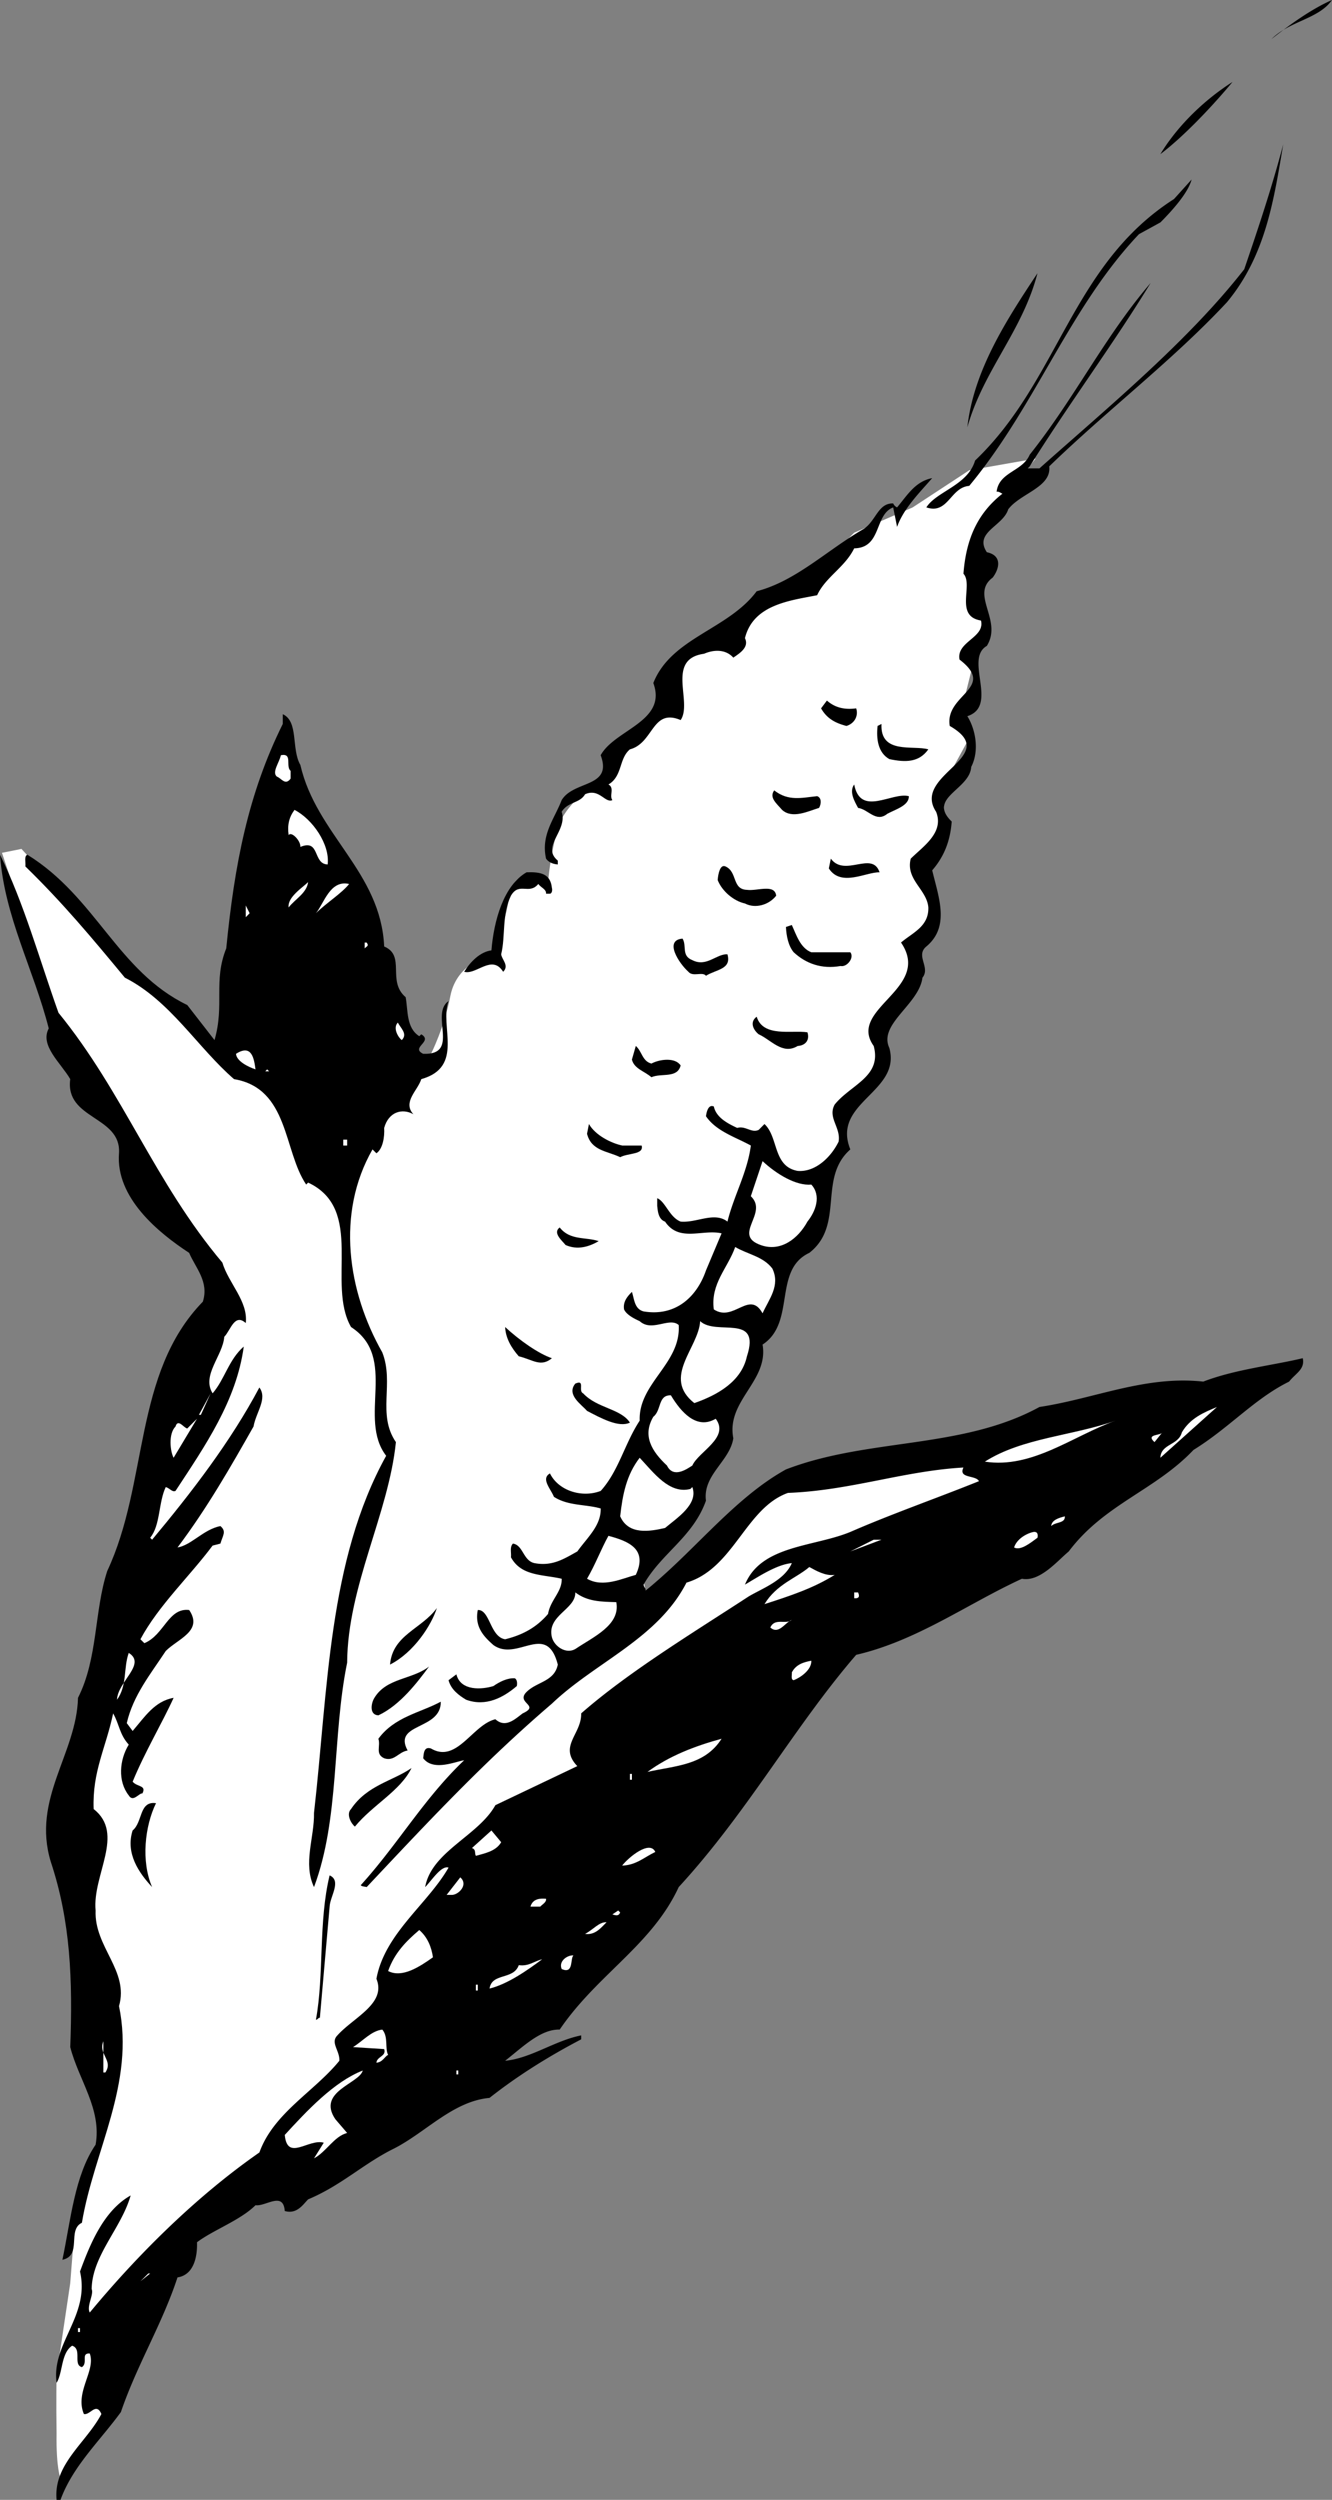 <svg xmlns="http://www.w3.org/2000/svg" width="68.301" height="128.098"><rect width="100%" height="100%" fill="#808080" stroke="none"/><path fill="#fff" d="M49.7 24.098 46.8 26l-3 1.297L42.103 29 37.5 31.598l-3 2.699-.398 2L31.8 38l-1 2s-2.008 1.14-2.301 2.797c-.375 1.676-.398 2.5-.398 2.5s-1.645-1.324-2 .703c-.309 1.973-1 3-1 3s-1.645.305-2 2c-.309 1.64-1 3-1 3l-4 3-7-3.5-5.7-5.3-4.3-4.7-1 .2 3 9 3.8 5.5 4.2 7.5-3 6.8-4.2 19.5 1 10.5.7 6-1.7 4.7-.3 3.8-.7 4.7s-.027 1.273 0 3c-.027 1.773.2 2.3.2 2.3l2.8-4 4.2-9.8 8.3-3.7 24-26.5 10.2-7.3-3-1.5-9 1.3-7.5 6-.7-3.5 9.7-17.8 1-1.7v-2l1.8-1.8v-2.5l2-1.7V48l1-1.3-.5-2.5 1-2.2v-1.8l1.2-2.2-.2-2 .5-2 .5-2.3-.3-4.5 3-3.7-3.403.598"/><path d="M65.2 2c.925-.727 2.027-1.527 3.1-2-.675.973-2.175 1.074-3.1 2m-5.7 5.898c.926-1.523 2.324-2.824 3.7-3.699-.973 1.176-2.473 2.774-3.7 3.7m3.402 7.601c-2.777 2.973-6.078 5.473-9.101 8.398.125 1.075-1.477 1.375-2.102 2.2-.273.875-1.773 1.175-1.097 2.199.824.176.625.875.3 1.3-1.175.876.524 2.176-.3 3.5-1.176.676.625 3.075-1 3.602.425.676.625 1.774.199 2.598-.074 1.176-2.274 1.578-1 2.8-.074.977-.375 1.778-1 2.5.324 1.376.926 2.876-.301 3.903-.574.473.227 1.074-.2 1.598-.175 1.375-2.273 2.375-1.698 3.601.625 2.274-2.977 2.774-2 5.2-1.676 1.476-.278 3.874-2.102 5.3-1.875.875-.676 3.574-2.398 4.7.324 1.874-1.875 2.874-1.5 4.8-.176 1.176-1.575 1.875-1.403 3.2-.672 1.874-2.273 2.675-3.199 4.3.027.176.125.176.102.301 2.425-1.926 4.523-4.727 7.199-6.203 4.226-1.625 9.023-1.024 13-3.2 2.824-.425 5.426-1.624 8.398-1.3 1.625-.625 3.528-.824 5.102-1.2.125.575-.375.778-.7 1.2-1.777.875-3.074 2.375-4.902 3.5-1.972 2.078-4.574 2.777-6.398 5.203-.574.473-1.477 1.574-2.399 1.398-2.777 1.274-5.375 3.176-8.5 3.899-3.175 3.676-5.578 8.078-9.101 11.902-1.375 2.973-4.176 4.473-6.102 7.301-.972-.027-1.875.875-2.797 1.598 1.325-.125 2.524-1.024 3.899-1.301v.203c-1.676.875-3.274 1.875-4.7 3-1.874.172-3.277 1.773-4.902 2.598-1.574.777-2.672 1.875-4.398 2.601-.274.274-.574.774-1.2.598-.074-1.024-.976-.223-1.5-.297-.777.773-2.175 1.273-3 1.898.024.774-.175 1.676-1 1.801-.777 2.375-2.074 4.473-2.902 6.899-1.074 1.476-2.472 2.777-3.097 4.5h-.2c-.175-1.825 1.524-2.926 2.297-4.399-.273-.625-.574.074-.898 0-.477-1.125.625-2.226.3-3.101-.476-.024-.074.476-.402.699-.472-.125.028-.922-.5-1.098-.574.375-.472 1.375-.797 1.899-.277-2.024 1.723-3.426 1.2-5.7.523-1.425 1.222-3.125 2.597-3.898-.472 1.672-1.972 3.074-2 4.797.125.277-.273.875-.097 1.203 2.425-2.926 5.425-5.926 8.699-8.203.726-2.024 2.824-3.125 4.101-4.7.024-.523-.476-.925-.101-1.3.824-.922 2.523-1.625 2-2.899.426-2.324 2.625-3.824 3.699-5.699-.375-.125-.875.676-1.2 1 .325-1.824 2.727-2.625 3.602-4.199l4.2-2c-.977-1.027.222-1.625.199-2.703 2.426-2.125 5.726-4.125 8.601-6 .723-.422 1.825-.824 2.2-1.7-.778.075-1.676.676-2.403 1.102.828-2.027 3.528-1.926 5.403-2.699 2.125-.926 4.425-1.727 6.597-2.602-.172-.324-1.074-.125-.797-.699-3.078.176-5.777 1.176-9 1.301-2.175.773-2.777 3.875-5.203 4.598-1.472 2.875-4.672 4.074-6.898 6.199-3.477 2.976-6.274 5.976-9.5 9.402-.074-.027-.274-.027-.301-.101 1.926-2.125 3.227-4.426 5.3-6.399-.476.074-1.573.574-2.1-.101.027-.223.027-.625.402-.5 1.324.777 2.125-1.223 3.3-1.5.524.476 1.024-.024 1.399-.301.926-.422-.375-.524.199-1.098.527-.527 1.426-.527 1.602-1.402-.575-2.223-2.075-.125-3.301-1-.477-.422-.977-.922-.801-1.797.625-.027.625 1.375 1.402 1.5.922-.227 1.625-.625 2.2-1.3.125-.727.722-1.126.699-1.802-.977-.226-2.074-.125-2.602-1.101.028-.223-.074-.524.102-.7.523.075.523.876 1.101 1 .922.176 1.524-.222 2.2-.597.523-.727 1.222-1.328 1.199-2.203-.774-.223-1.676-.125-2.399-.598-.175-.426-.675-.926-.203-1.199.426.875 1.625 1.273 2.602.898.926-1.023 1.226-2.425 2-3.601-.074-1.922 2.125-2.922 2-4.899-.477-.425-1.375.375-2-.199-.274-.125-.676-.324-.801-.601-.074-.426.227-.723.402-.899.125.375.125.875.598 1 1.625.274 2.727-.726 3.2-2.101l.8-1.899c-.973-.226-2.176.473-2.898-.601-.375-.125-.375-.625-.403-.801v-.399c.426.176.625.977 1.203 1.2.825.074 1.723-.524 2.399 0 .324-1.325 1.023-2.524 1.199-3.899-.773-.426-1.773-.726-2.3-1.5.027-.226.124-.625.402-.5.125.574.722.875 1.199 1.098.426-.125.726.277 1.101.101l.297-.3c.727.675.426 2.175 1.703 2.402.922.074 1.723-.727 2.098-1.5.125-.727-.574-1.227-.2-1.902.825-1.024 2.427-1.426 2-3-1.374-1.926 3.024-2.926 1.4-5.301.624-.524 1.425-.824 1.402-1.797-.075-.926-1.176-1.426-.903-2.5.625-.625 1.727-1.328 1.301-2.402-1.273-1.926 3.426-2.825.7-4.399-.274-1.625 2.425-1.926.5-3.402-.173-.922 1.327-1.125 1.1-2-1.374-.223-.374-1.824-.898-2.399.125-1.625.625-3.023 2-4.101-.078-.024-.175-.125-.3-.098.125-1.027 1.324-1.027 1.699-1.902 2.324-2.922 3.824-6.024 6.199-8.797-1.875 3.074-4.176 6.172-6.2 9.398l-.1.102h.6c3.626-3.227 7.626-6.527 10.5-10.203.727-2.125 1.427-4.223 2-6.399-.476 2.774-.874 5.676-2.898 8.102M59.5 11.398 58.402 12c-3.578 3.773-5.277 8.773-8.703 12.898-.972.075-1.074 1.477-2.199 1.102.527-.828 2.125-1.125 2.5-2.402 4.324-4.125 4.926-10.024 10.2-13.399l.902-1c-.176.676-.977 1.574-1.602 2.2m-9.898 10.499c.324-2.925 2.023-5.523 3.597-7.898-.773 2.973-2.773 4.973-3.597 7.898M47.8 24.5c-.675.773-1.476 1.574-1.8 2.5l-.2-1c-.976.375-.573 2.074-2 2.098-.476.976-1.476 1.476-1.898 2.402-1.375.273-3.277.473-3.703 2.2.227.472-.273.773-.597 1-.375-.427-.977-.427-1.5-.2-1.977.273-.575 2.473-1.2 3.398-1.476-.625-1.375 1.176-2.601 1.5-.574.477-.375 1.375-1.102 1.801.328.176.028.574.203.801-.375.172-.675-.625-1.402-.3-.273.472-.875.374-1.2.898.325.976-1.073 1.777-.198 2.5v.199c-.278-.024-.477-.125-.602-.297-.273-1.227.426-2.027.8-3 .626-1.027 2.626-.625 2-2.3.727-1.325 3.427-1.727 2.7-3.7.926-2.328 3.824-2.727 5.3-4.703 2.024-.524 3.626-2.125 5.5-3.2.626-.425.727-1.324 1.5-1.3A.39.39 0 0 0 46 26c.527-.625.926-1.328 1.8-1.5m-3.898 11.797c.125.375-.078.777-.5.902-.476-.125-.976-.324-1.3-.902l.3-.399c.422.375.922.477 1.5.399"/><path d="M15.402 39.2c.825 3.573 4.125 5.472 4.297 9.3 1.125.473.125 1.773 1.102 2.598.125.675.023 1.574.699 2l.102-.098c.625.375-.575.672.097 1 1.926.074.328-2.027 1.301-2.703-.473 1.277.824 3.375-1.398 4-.176.578-.977 1.176-.403 1.8-.574-.324-1.273-.124-1.5.7.028.476-.074 1.078-.398 1.3l-.2-.199c-1.874 3.274-1.277 7.274.5 10.399.626 1.578-.277 3.176.7 4.601-.375 3.676-2.477 7.375-2.5 11.301-.774 3.774-.375 7.973-1.7 11.5-.574-1.226.024-2.527 0-3.8.723-6.325.723-12.926 3.7-18.301-1.477-1.926.625-5.024-1.801-6.598-1.273-2.227.727-6.027-2.2-7.402l-.1.101c-1.173-1.726-.876-4.926-3.7-5.402-1.875-1.625-3.273-4.024-5.598-5.2-1.675-2.023-3.175-3.824-5.101-5.699.023-.226-.074-.523.101-.601 3.524 2.176 4.625 5.976 8.2 7.703L11 53.297c.527-1.824-.074-3.024.602-4.7.425-4.324 1.125-7.925 2.898-11.5v-.5c.824.376.426 1.778.902 2.602m32.2-.801c-.477.676-1.176.676-2 .5-.575-.324-.676-1.023-.602-1.699l.2-.101c-.075 1.574 1.624 1.074 2.402 1.3"/><path fill="#fff" d="M14.902 39.5v.398c-.277.375-.476-.023-.703-.101-.273-.223.125-.723.203-1.098.625-.125.223.574.5.801"/><path d="M46.602 40.797c.023.476-.676.676-1.102.902-.574.473-.973-.226-1.5-.3-.176-.325-.473-.825-.2-1.2.325 1.676 1.927.375 2.802.598m-4.7 0c.223.078.223.375.098.601-.574.176-1.375.575-1.898.102-.278-.328-.676-.625-.403-1 .727.574 1.426.375 2.203.297"/><path fill="#fff" d="M16.8 44.297c-.773-.024-.374-1.324-1.398-.899.024-.324-.476-.824-.601-.601-.074-.524.023-.922.3-1.297.926.473 1.825 1.773 1.7 2.797"/><path d="M3 51.898c3.324 4.075 4.926 8.676 8.402 12.801.325 1.074 1.325 1.973 1.2 3.098-.575-.524-.778.375-1.102.703-.074.973-1.176 1.973-.598 2.898.625-.726.825-1.726 1.598-2.398-.375 2.773-1.973 5.074-3.5 7.398-.176.075-.273-.125-.5-.199-.375.774-.273 1.973-.8 2.598l.1.101c2.024-2.425 4.024-5.023 5.5-7.8.427.574-.175 1.277-.3 2-1.176 2.074-2.375 4.175-3.898 6.199.722-.125 1.324-.922 2.199-1.098.324.274.125.473 0 .899l-.399.101C9.727 80.773 8.125 82.273 7.2 84l.203.2c1.024-.427 1.223-1.825 2.297-1.7.727 1.074-.574 1.473-1.199 2.098-.773 1.175-1.676 2.277-2 3.699l.3.402c.626-.726 1.126-1.527 2.102-1.699-.578 1.273-1.476 2.773-2.101 4.297.226.277.726.176.5.601-.176-.023-.477.477-.7.102-.574-.727-.476-1.828 0-2.602-.476-.523-.476-1.023-.8-1.601-.375 1.777-1.074 2.976-1 4.902 1.625 1.274-.074 3.375.101 5.2-.078 1.874 1.723 3.074 1.2 4.898.824 3.976-1.278 7.375-1.903 11.101-.773.375.028 1.676-1 1.899.426-2.024.625-4.324 1.703-5.899.325-1.824-.875-3.324-1.3-5 .125-3.425.023-6.425-1-9.5C1.625 92.172 3.926 89.875 4 87c1.027-2.027.824-4.426 1.5-6.5 2.125-4.527 1.324-10.125 4.902-13.8.325-1.028-.375-1.727-.703-2.5-1.574-1.028-3.773-2.825-3.597-5.102.125-1.926-2.778-1.723-2.5-3.801-.477-.824-1.575-1.723-1.102-2.598-.773-3.027-2.273-5.726-2.5-8.902 1.227 2.476 2.027 5.375 3 8.101M45.102 44.7c-.676-.028-1.977.773-2.602-.2l.102-.5c.722.973 2.125-.426 2.5.7m-6.802.898c.524.074 1.427-.325 1.5.3-.374.477-1.073.676-1.6.399-.575-.125-1.173-.625-1.4-1.2.024-.324.126-.824.4-.699.624.274.327 1.176 1.1 1.2m-10-.098c.024.074.024.273-.1.297H28c.027-.223-.273-.324-.398-.5-.477.578-.977-.125-1.403.601-.472.977-.273 2.075-.5 3 .028.274.426.575.102.899-.574-.922-1.375.176-2 0 .324-.524.824-1.024 1.398-1.098.125-1.527.625-3.324 1.801-4 .727-.027 1.227.074 1.3.801"/><path fill="#fff" d="M15.8 45.2c-.073.573-.675.874-1 1.3-.073-.527.727-1.027 1-1.3m2.102.097c-.375.476-1.175.976-1.703 1.5.426-.524.727-1.723 1.703-1.5M12.602 47v-.602l.199.399zm0 0"/><path d="M41.602 48.797h2c.222.277-.176.777-.5.703-.977.172-1.778-.125-2.403-.703-.273-.324-.375-.824-.398-1.297l.3-.102c.223.477.426 1.176 1 1.399M35 48.098c.227.375-.074.875.5 1.101.727.375 1.227-.324 1.8-.3.227.773-.573.773-1.1 1.101-.173-.227-.673.074-.9-.203-.476-.422-1.273-1.625-.3-1.7"/><path fill="#fff" d="M18.8 48.297c.126.176.024.176-.1.3v-.3h.1"/><path d="M41.402 52.898c.125.375-.078.676-.5.7-.777.476-1.375-.325-2-.598-.277-.227-.476-.625-.101-.902.324 1.074 1.824.675 2.601.8"/><path fill="#fff" d="M20.602 53.297c-.176-.125-.477-.625-.2-.899.125.274.524.575.2.899"/><path d="M33.402 54.5c.422-.227 1.223-.328 1.5.098-.175.675-.976.375-1.5.601-.375-.324-.875-.426-1-.902l.2-.7c.324.278.324.778.8.903"/><path fill="#fff" d="M13.102 54.797c-.375-.125-.977-.422-1-.797.824-.527.925.273 1 .797m.5.101.097-.101.102.101zm0 0"/><path d="M31.902 58.7h1c.125.472-.675.374-1.101.597-.676-.324-1.477-.324-1.7-1.2l.098-.5c.328.575 1.125.977 1.703 1.102"/><path fill="#fff" d="M17.602 58.7h.199v-.302h-.2v.301M41.602 60.7c.523.573.222 1.374-.2 1.898-.476.875-1.375 1.574-2.402 1.199-1.473-.524.426-1.625-.5-2.5l.602-1.797c.722.672 1.722 1.273 2.5 1.2"/><path d="M30.7 63.598c-.473.277-1.075.476-1.7.199-.176-.223-.676-.625-.3-.899.527.676 1.327.477 2 .7"/><path fill="#fff" d="M39.602 65c.425.875-.176 1.574-.5 2.297-.676-1.223-1.477.476-2.5-.2-.176-1.324.722-2.124 1.097-3.199.625.375 1.426.477 1.903 1.102M38.3 69.5c-.273 1.273-1.476 1.973-2.698 2.398-1.676-1.324.222-2.824.3-4.199.825.774 3.125-.426 2.399 1.801"/><path d="M28.3 69.598c-.573.476-.976.074-1.698-.098-.375-.426-.676-.926-.7-1.5.723.672 1.723 1.375 2.399 1.598m1.601 1.8c.723.774 1.922.774 2.399 1.5-.574.274-1.477-.226-2.2-.601-.277-.324-1.074-.824-.601-1.399.527-.226.125.375.402.5"/><path fill="#fff" d="m10.2 72.5.6-1.102-.5 1.102zm26.5.2c.726.972-.876 1.675-1.2 2.398-.273.175-.973.675-1.3 0-.774-.723-1.274-1.524-.7-2.5.426-.325.227-1.125.902-1.098.524.875 1.325 1.773 2.297 1.2m22.801 2c.027-.727.926-.626 1.102-1.302.425-.726 1.125-1.023 1.8-1.3L59.5 74.699M8.902 74.7c-.175-.325-.277-1.227.098-1.602.125-.426.426.074.602.101l.5-.5-1.2 2M57.2 72.797c-2.173.777-4.274 2.476-6.7 2.101 1.926-1.226 4.527-1.324 6.7-2.101m2 1.101c-.473-.425.327-.324.402-.5l-.403.5m-23.797 2.399.098-.098c.324.875-.773 1.574-1.398 2.098-.778.176-1.875.375-2.301-.598.125-1.125.324-2.125 1-3 .726.774 1.523 1.875 2.601 1.598m19.2 1.403c.023.374-.477.273-.7.5.024-.325.422-.427.7-.5M53.2 78.797c-.376.277-.876.676-1.2.5.125-.422.625-.723 1-.797.227-.027.227.172.2.297M32.602 80.7c-.676.175-1.676.675-2.5.198.425-.726.722-1.523 1.097-2.199 1.028.274 2.028.676 1.403 2m11-1.199 1.199-.602h.398zm-.802 1.2c-1.073.675-2.273 1.073-3.6 1.5.624-1.028 1.624-1.325 2.3-1.903.324.176.824.476 1.3.402m-11.198 1.399c.222 1.175-1.176 1.777-2.102 2.402-.473.273-1.074-.125-1.2-.602-.273-1.125 1.227-1.425 1.2-2.3.625.476 1.324.476 2.102.5m12.398-.5c.027.074.125.277-.098.3h-.101v-.3H44"/><path d="M20 85.297c.125-1.524 1.625-1.824 2.402-2.899-.277.875-1.175 2.274-2.402 2.899"/><path fill="#fff" d="M40.602 83c-.375.172-.676.773-1.102.398.227-.523.824-.125 1.102-.398M6 87.098c.527-.723.324-1.625.602-2.399.925.574-.575 1.473-.602 2.399m35.602-2c.023.476-.575.875-.903 1-.172-.024-.074-.325-.097-.399.222-.426.625-.527 1-.601"/><path d="M19.402 87.898c-.476-.023-.375-.625-.203-.898.625-1.027 1.926-.926 2.801-1.602-.574.774-1.473 1.977-2.598 2.5m5.898-1.5c.325-.226.727-.425 1.102-.398.125.074.125.273.098.398-.676.575-1.574 1.075-2.598.7-.375-.223-.777-.524-.902-1l.402-.301c.223.875 1.325.777 1.899.601m-2.699.802c.023 1.472-2.477 1.073-1.7 2.5-.476.073-.675.573-1.203.398-.472-.223-.172-.625-.297-1 .825-1.125 2.125-1.325 3.2-1.899"/><path fill="#fff" d="M37 89.098c-.875 1.375-2.375 1.375-3.8 1.699 1.124-.824 2.425-1.324 3.8-1.7"/><path d="M21.102 90.598c-.575 1.175-1.977 1.875-2.903 3-.172-.125-.472-.625-.199-.899.824-1.226 2.125-1.426 3.102-2.101"/><path fill="#fff" d="M32.3 91.2h.102v-.302h-.101v.301"/><path d="M8 92.398c-.574 1.176-.773 2.977-.2 4.301-.675-.726-1.374-1.726-1-2.902.524-.422.325-1.524 1.2-1.399"/><path fill="#fff" d="M25.7 94.398c-.274.477-.876.575-1.298.7-.078-.125.024-.325-.203-.399l1-.902.5.601m7.903.5c-.575.274-.977.676-1.7.7.325-.426 1.422-1.325 1.7-.7"/><path d="m16.902 97.7-.5 5.698c-.078-.023-.078.075-.203.102.426-2.328.125-5.027.703-7.402.625.277.024 1.074 0 1.601"/><path fill="#fff" d="M23.2 97.098h-.298l.7-.899c.425.375-.075.875-.403.899m4.801.199c.027.176-.176.277-.3.402h-.5c.124-.426.527-.426.8-.402m3.8.703c-.073.172-.175.172-.398.098l.297-.2.102.102m-.699.5c-.278.273-.575.672-1.102.598.426-.223.727-.625 1.102-.598m-8.902 1.797c-.673.476-1.575 1.078-2.298.703.325-.926.922-1.527 1.598-2.102.426.375.625.875.7 1.399m7.202-.097c-.175.175.024.972-.601.698-.176-.425.324-.726.601-.699m-1.602.199c-.773.575-1.773 1.274-2.698 1.5.125-.824 1.222-.425 1.5-1.199.523.074.824-.226 1.199-.3M24.402 102h.098v-.3h-.098v.3m-4.5 3.297c-.175.078-.277.375-.601.402.023-.324.523-.324.398-.699l-1.597-.102c.523-.324.925-.824 1.5-.898.324.375.125.973.3 1.297m-14.5.903h-.101v-1.602c-.274.675.523.976.101 1.601m11.798 2.399.6.699c-.675.176-1.073.976-1.698 1.3l.5-.8c-.778-.223-1.875.976-2-.399 1.125-1.226 2.523-2.726 4-3.3-.176.675-2.375 1.074-1.403 2.5m6.203-2.301h.098v-.2h-.098v.2M7.2 116.898l.402-.398h.097zM4 119.5h.102v-.203H4v.203"/></svg>
